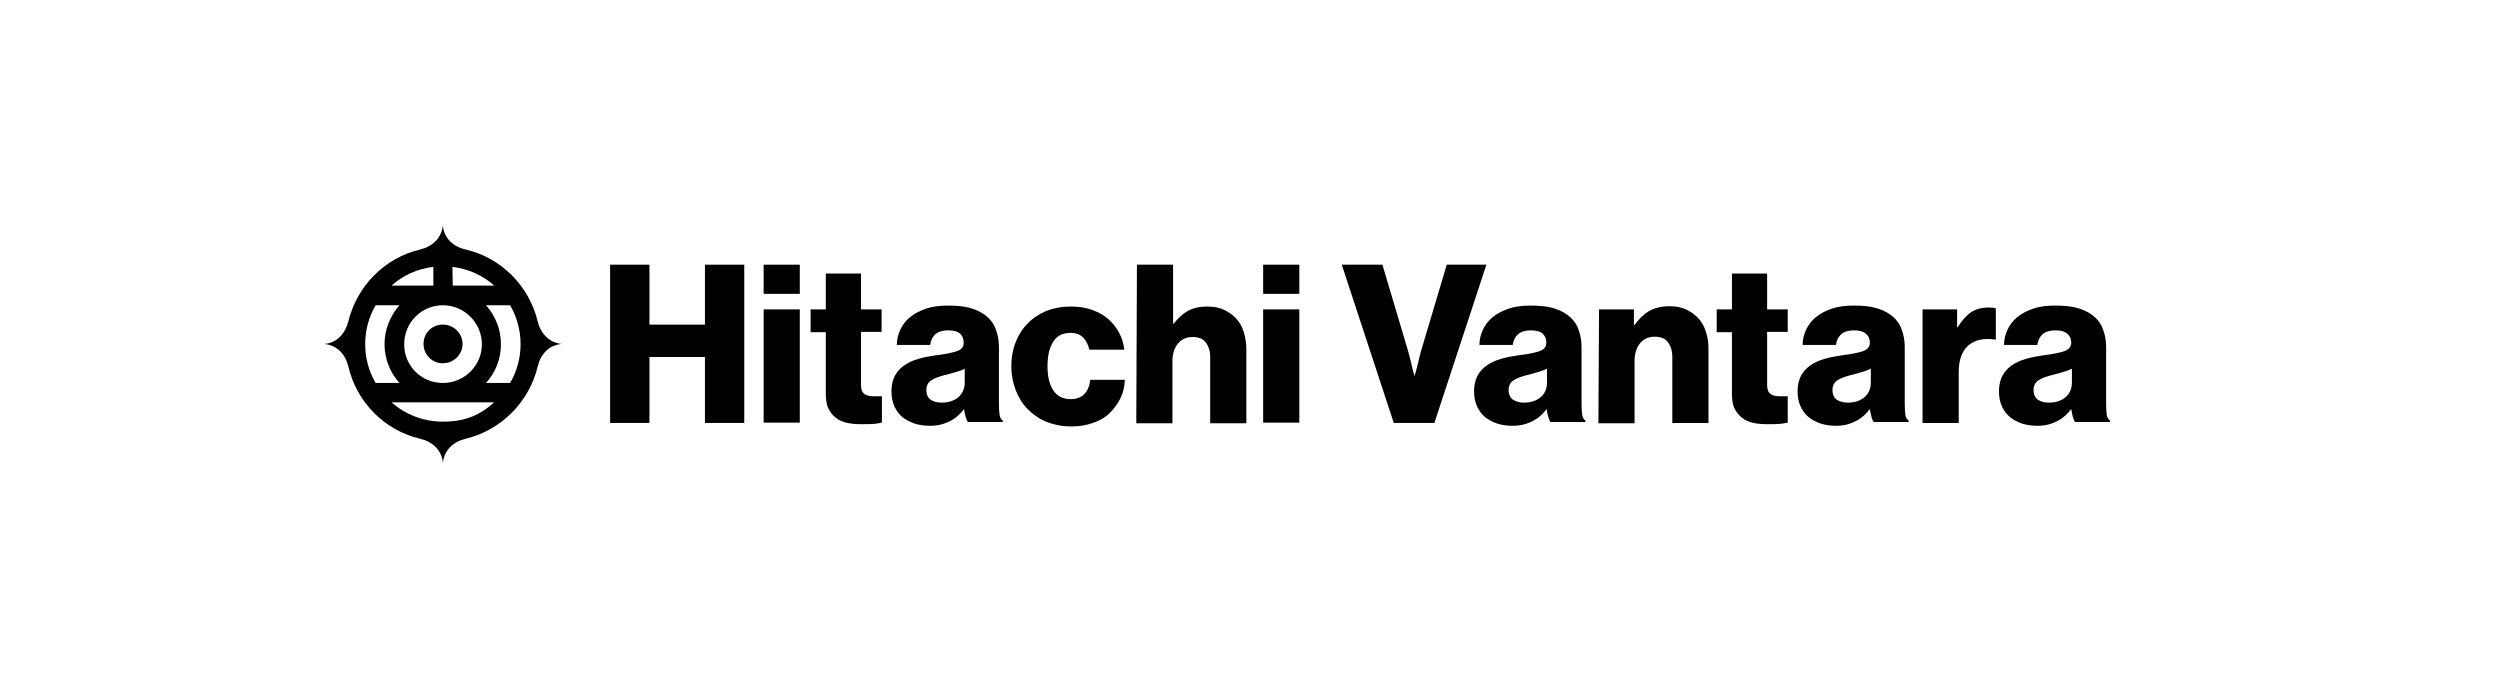 <?xml version="1.0" encoding="UTF-8"?>
<svg xmlns="http://www.w3.org/2000/svg" id="Artwork" viewBox="0 0 1400 388">
  <path d="m341.67,148.22h22.02v33.57h31.08v-33.57h22.02v88.63h-22.02v-36.94h-31.08v36.94h-22.02v-88.63Z"></path>
  <path d="m427.63,148.22h20.25v16.34h-20.25v-16.34Zm0,25.04h20.25v63.41h-20.25v-63.41Z"></path>
  <path d="m482.69,237.55c-3.02,0-5.68-.18-8.17-.71-2.49-.53-4.62-1.42-6.39-2.84-1.78-1.24-3.2-3.2-4.26-5.33-1.07-2.13-1.42-5.15-1.42-8.53v-34.1h-8.53v-12.79h8.53v-20.07h19.71v20.07h11.54v12.61h-11.54v29.84c0,2.49.71,4.09,1.95,4.97,1.24.89,3.02,1.24,5.15,1.24h4.62v14.74c-.89.18-2.31.53-4.09.71-1.78.18-4.44.18-7.1.18h0Z"></path>
  <path d="m520.88,238.44c-3.2,0-6.04-.36-8.7-1.24-2.66-.89-4.97-2.13-6.93-3.73-1.95-1.6-3.37-3.73-4.44-6.04-1.07-2.49-1.6-5.15-1.6-8.35,0-3.37.71-6.39,1.95-8.7,1.24-2.31,3.02-4.26,5.33-5.86,2.31-1.6,4.8-2.66,7.81-3.55,2.84-.89,6.04-1.42,9.41-1.95,6.04-.71,10.12-1.6,12.43-2.49,2.49-.89,3.55-2.49,3.55-4.62s-.71-3.73-1.95-4.97-3.55-1.95-6.57-1.95c-3.2,0-5.68.71-7.28,2.13-1.6,1.42-2.66,3.37-3.02,6.04h-18.65c0-3.02.71-5.86,1.95-8.53,1.24-2.66,3.02-4.97,5.33-6.93,2.31-1.95,5.33-3.55,8.88-4.8,3.55-1.24,7.81-1.78,12.43-1.78s8.88.36,12.08,1.24c3.37.89,6.04,2.13,8.53,3.91,2.66,1.95,4.8,4.44,6.04,7.64,1.24,3.02,1.95,6.57,1.95,10.48v31.97c0,2.49.18,4.62.36,6.04.18,1.42.89,2.49,1.78,3.02v.89h-19.54c-.53-.71-.89-1.6-1.24-2.84-.36-1.24-.71-2.66-.89-4.26h-.18c-1.95,2.66-4.26,4.8-7.28,6.39-3.02,1.6-6.75,2.84-11.54,2.84h0Zm6.57-12.97c3.73,0,6.93-1.07,9.24-3.02,2.31-2.13,3.55-4.8,3.55-8.35v-7.64c-1.24.71-2.84,1.24-4.62,1.78-1.78.53-3.73,1.07-5.68,1.6-3.91.89-6.75,1.95-8.53,3.2-1.78,1.24-2.66,3.02-2.66,5.33,0,2.49.89,4.44,2.49,5.51,1.6,1.07,3.55,1.6,6.22,1.6h0Z"></path>
  <path d="m600.09,238.8c-5.15,0-9.77-.89-13.85-2.49-4.09-1.6-7.64-4.09-10.66-7.1s-5.15-6.57-6.75-10.66c-1.6-4.09-2.49-8.53-2.49-13.32s.71-9.24,2.31-13.32c1.6-4.09,3.73-7.64,6.75-10.66,2.84-3.02,6.39-5.33,10.48-7.1,4.09-1.6,8.7-2.49,13.68-2.49,4.26,0,8.17.53,11.72,1.78,3.55,1.24,6.57,2.84,9.06,4.97,2.49,2.13,4.62,4.8,6.22,7.64,1.6,3.02,2.66,6.22,3.02,9.77h-19.54c-.71-2.84-1.78-5.15-3.55-6.93-1.78-1.6-3.91-2.49-6.93-2.49-4.44,0-7.64,1.6-9.77,4.97-2.13,3.37-3.2,7.99-3.2,13.68s1.07,10.3,3.2,13.5c2.13,3.2,5.33,4.97,9.77,4.97,6.39,0,10.12-3.73,11.01-10.83h19.36c-.18,3.73-.89,7.1-2.49,10.3-1.6,3.2-3.55,5.86-6.04,8.35-2.49,2.49-5.68,4.26-9.41,5.51-3.37,1.24-7.46,1.95-11.9,1.95h0Z"></path>
  <path d="m636.68,148.22h20.25v33.04h.36c2.31-3.02,4.97-5.51,7.81-7.1s6.57-2.49,11.01-2.49c3.55,0,6.57.53,9.24,1.78,2.66,1.24,4.97,2.84,6.93,4.97,1.95,2.13,3.37,4.62,4.26,7.64.89,3.02,1.42,6.22,1.42,9.77v41.21h-20.25v-37.12c0-3.37-.89-6.04-2.49-8.17-1.6-2.13-4.09-3.02-7.46-3.02s-6.04,1.24-8.17,3.73c-1.95,2.49-3.02,5.68-3.02,9.59v34.99h-20.25l.36-88.81h0Z"></path>
  <path d="m707.37,148.22h20.25v16.34h-20.25v-16.34Zm0,25.04h20.25v63.41h-20.25v-63.41Z"></path>
  <path d="m751.41,148.22h22.73l13.85,46.53c.53,1.6.89,3.37,1.42,5.15.53,1.78.89,3.55,1.24,5.15.36,1.78.89,3.55,1.42,5.33h.18c.53-1.78.89-3.55,1.42-5.33.36-1.6.89-3.2,1.24-5.15.36-1.78.89-3.55,1.42-5.15l13.85-46.53h22.2l-29.13,88.63h-22.73s-29.13-88.63-29.13-88.63Z"></path>
  <path d="m847.14,238.44c-3.2,0-6.04-.36-8.7-1.24-2.66-.89-4.97-2.13-6.93-3.73-1.95-1.6-3.37-3.73-4.44-6.04-1.07-2.49-1.6-5.15-1.6-8.35,0-3.37.71-6.39,1.95-8.7,1.24-2.31,3.02-4.26,5.33-5.86,2.31-1.6,4.8-2.66,7.81-3.55,2.84-.89,6.04-1.42,9.41-1.95,6.04-.71,10.12-1.6,12.43-2.49,2.49-.89,3.55-2.49,3.55-4.62s-.71-3.73-1.95-4.97c-1.24-1.24-3.55-1.95-6.57-1.95-3.2,0-5.68.71-7.28,2.13-1.6,1.42-2.66,3.37-3.02,6.04h-18.65c0-3.02.71-5.86,1.95-8.53,1.24-2.66,3.02-4.97,5.33-6.93,2.31-1.95,5.33-3.55,8.88-4.8,3.55-1.24,7.81-1.78,12.43-1.78s8.88.36,12.08,1.24c3.37.89,6.04,2.13,8.53,3.91,2.66,1.95,4.8,4.44,6.04,7.64,1.24,3.02,1.95,6.57,1.95,10.48v31.97c0,2.49.18,4.62.36,6.04.18,1.42.89,2.49,1.78,3.02v.89h-19.54c-.53-.71-.89-1.6-1.24-2.84-.36-1.24-.71-2.66-.89-4.26h-.18c-1.95,2.66-4.26,4.8-7.28,6.39-3.02,1.6-6.75,2.84-11.54,2.84h0Zm6.39-12.97c3.73,0,6.93-1.07,9.24-3.02,2.31-1.95,3.55-4.8,3.55-8.35v-7.64c-1.42.71-2.84,1.24-4.62,1.78-1.78.53-3.73,1.07-5.68,1.6-3.91.89-6.75,1.95-8.53,3.2s-2.66,3.02-2.66,5.33c0,2.49.89,4.44,2.49,5.51,1.78,1.07,3.73,1.6,6.22,1.6Z"></path>
  <path d="m895.45,173.26h19.54v8.7h.36c2.49-3.37,5.15-6.04,8.17-7.81,3.2-1.78,6.93-2.66,11.37-2.66,3.55,0,6.57.53,9.24,1.78,2.66,1.24,4.97,2.84,6.93,4.97,1.95,2.13,3.37,4.62,4.26,7.64,1.07,3.02,1.42,6.22,1.42,9.77v41.21h-20.25v-37.12c0-3.37-.89-6.04-2.49-8.17-1.6-2.13-4.09-3.02-7.46-3.02s-6.04,1.24-8.17,3.73c-1.95,2.49-3.02,5.68-3.02,9.59v35.17h-20.25l.36-63.76h0Z"></path>
  <path d="m990.12,237.55c-3.02,0-5.68-.18-8.17-.71-2.49-.53-4.62-1.42-6.39-2.84-1.78-1.42-3.2-3.2-4.26-5.33-1.07-2.13-1.42-5.15-1.42-8.53v-34.1h-8.53v-12.79h8.53v-20.07h19.71v20.07h11.54v12.61h-11.54v29.84c0,2.49.71,4.09,1.95,4.97,1.24.89,3.02,1.24,5.15,1.24h4.44v14.74c-.89.18-2.31.53-4.09.71-1.78.18-4.26.18-6.93.18h0Z"></path>
  <path d="m1028.31,238.44c-3.2,0-6.04-.36-8.7-1.24-2.66-.89-4.97-2.13-6.93-3.73-1.95-1.6-3.37-3.73-4.44-6.04-1.07-2.49-1.6-5.15-1.6-8.35,0-3.37.71-6.39,1.95-8.7,1.24-2.31,3.02-4.26,5.33-5.86,2.31-1.6,4.8-2.66,7.81-3.55,3.02-.89,6.04-1.42,9.41-1.95,5.86-.71,10.12-1.6,12.43-2.49,2.31-.89,3.55-2.49,3.55-4.62s-.71-3.73-2.13-4.97c-1.42-1.24-3.55-1.95-6.57-1.95-3.2,0-5.68.71-7.28,2.13-1.6,1.42-2.66,3.37-3.02,6.04h-18.65c0-3.02.71-5.86,1.95-8.53,1.24-2.66,3.02-4.97,5.33-6.93,2.31-1.95,5.33-3.55,8.88-4.8,3.55-1.24,7.64-1.78,12.43-1.78s8.88.36,12.08,1.24c3.37.89,6.04,2.13,8.53,3.91,2.66,1.95,4.8,4.44,6.04,7.64,1.24,3.02,1.95,6.57,1.95,10.48v31.97c0,2.49.18,4.62.36,6.04.18,1.42.89,2.49,1.78,3.02v.89h-19.54c-.53-.71-.89-1.6-1.24-2.84-.36-1.24-.53-2.66-.89-4.26h-.18c-1.95,2.66-4.26,4.8-7.28,6.39-3.02,1.6-6.57,2.84-11.37,2.84h0Zm6.57-12.97c3.73,0,6.93-1.07,9.24-3.02,2.31-1.95,3.55-4.8,3.55-8.35v-7.64c-1.42.71-2.84,1.24-4.62,1.78-1.78.53-3.73,1.07-5.68,1.6-3.91.89-6.75,1.95-8.53,3.2s-2.66,3.02-2.66,5.33c0,2.49.89,4.44,2.49,5.51,1.6,1.07,3.73,1.6,6.22,1.6Z"></path>
  <path d="m1076.62,173.26h19.36v9.95h.36c2.31-3.73,4.8-6.57,7.46-8.35,2.66-1.78,6.04-2.66,9.95-2.66,1.95,0,3.2.18,3.91.53v17.41h-.53c-6.22-.89-11.19.18-14.74,3.2-3.55,3.02-5.51,7.99-5.51,14.92v28.6h-20.25v-63.58h0Z"></path>
  <path d="m1141.09,238.44c-3.2,0-6.04-.36-8.7-1.24-2.66-.89-4.97-2.13-6.93-3.73-1.95-1.6-3.37-3.73-4.44-6.04-1.07-2.49-1.6-5.15-1.6-8.35,0-3.37.71-6.39,1.95-8.7,1.24-2.31,3.02-4.26,5.33-5.86,2.31-1.6,4.8-2.66,7.81-3.55,3.02-.89,6.04-1.42,9.41-1.95,5.86-.71,10.12-1.6,12.43-2.49s3.55-2.49,3.55-4.62-.71-3.73-2.13-4.97c-1.42-1.24-3.55-1.95-6.57-1.95-3.2,0-5.68.71-7.28,2.13-1.6,1.42-2.66,3.37-3.02,6.04h-18.65c0-3.02.71-5.86,1.95-8.53,1.24-2.66,3.02-4.97,5.33-6.93,2.31-1.95,5.33-3.55,8.88-4.8,3.55-1.24,7.64-1.78,12.43-1.78s8.88.36,12.08,1.24c3.37.89,6.04,2.13,8.53,3.91,2.66,1.95,4.8,4.44,6.04,7.64,1.24,3.02,1.95,6.57,1.95,10.48v31.97c0,2.49.18,4.62.36,6.04s.89,2.49,1.78,3.02v.89h-19.54c-.53-.71-.89-1.6-1.24-2.84-.36-1.24-.53-2.66-.89-4.26h-.18c-1.95,2.66-4.26,4.8-7.28,6.39-3.02,1.6-6.57,2.84-11.37,2.84h0Zm6.39-12.97c3.73,0,6.93-1.07,9.24-3.02,2.31-1.95,3.55-4.8,3.55-8.35v-7.64c-1.42.71-2.84,1.24-4.62,1.78-1.78.53-3.73,1.07-5.68,1.6-3.91.89-6.75,1.95-8.53,3.2-1.78,1.24-2.66,3.02-2.66,5.33,0,2.49.89,4.44,2.49,5.51,1.6,1.07,3.73,1.6,6.22,1.6Z"></path>
  <path d="m260.62,139.69c20.07,4.62,35.7,20.43,40.5,40.32,1.6,6.75,6.39,11.9,13.5,12.61h0c-7.1.53-11.9,5.68-13.5,12.61h0c-4.8,19.89-20.43,35.7-40.5,40.5-6.75,1.6-11.9,6.39-12.61,13.5h0c-.53-7.1-5.86-11.9-12.61-13.5-19.89-4.62-35.7-20.43-40.32-40.5-1.6-6.75-6.22-11.9-13.5-12.61h0c7.1-.53,11.72-5.86,13.5-12.61,4.8-19.89,20.43-35.7,40.32-40.32,6.75-1.6,11.9-6.39,12.61-13.5h0c.53,7.1,5.68,11.9,12.61,13.5h0Zm-12.61,74.77c12.08,0,21.85-9.77,21.85-21.67s-9.77-21.85-21.85-21.85-21.67,9.77-21.67,21.85,9.59,21.67,21.67,21.67h0Zm-28.77-54.53h23.44v-10.48c-9.06,1.07-17.05,4.8-23.44,10.48h0Zm34.28,0h23.27c-6.39-5.68-14.56-9.41-23.44-10.48l.18,10.48h0Zm-5.51,76.19c13.32,0,21.14-4.09,28.77-10.83h-57.55c7.64,6.75,17.76,10.83,28.77,10.83h0Zm0-32.68c6.04,0,11.01-4.97,11.01-10.83s-4.8-10.83-11.01-10.83-10.83,4.8-10.83,10.83c0,6.04,4.8,10.83,10.83,10.83h0Zm-24.33,11.01c-5.15-5.68-8.35-13.5-8.35-21.67s3.2-15.98,8.35-21.85h-13.32c-3.73,6.39-5.86,13.85-5.86,21.85s2.13,15.27,5.86,21.67h13.32Zm61.99,0c3.73-6.39,5.86-13.85,5.86-21.67s-2.13-15.45-5.86-21.85h-13.5c5.15,5.86,8.35,13.32,8.35,21.85s-3.2,15.98-8.35,21.67h13.5Z"></path>
</svg>
